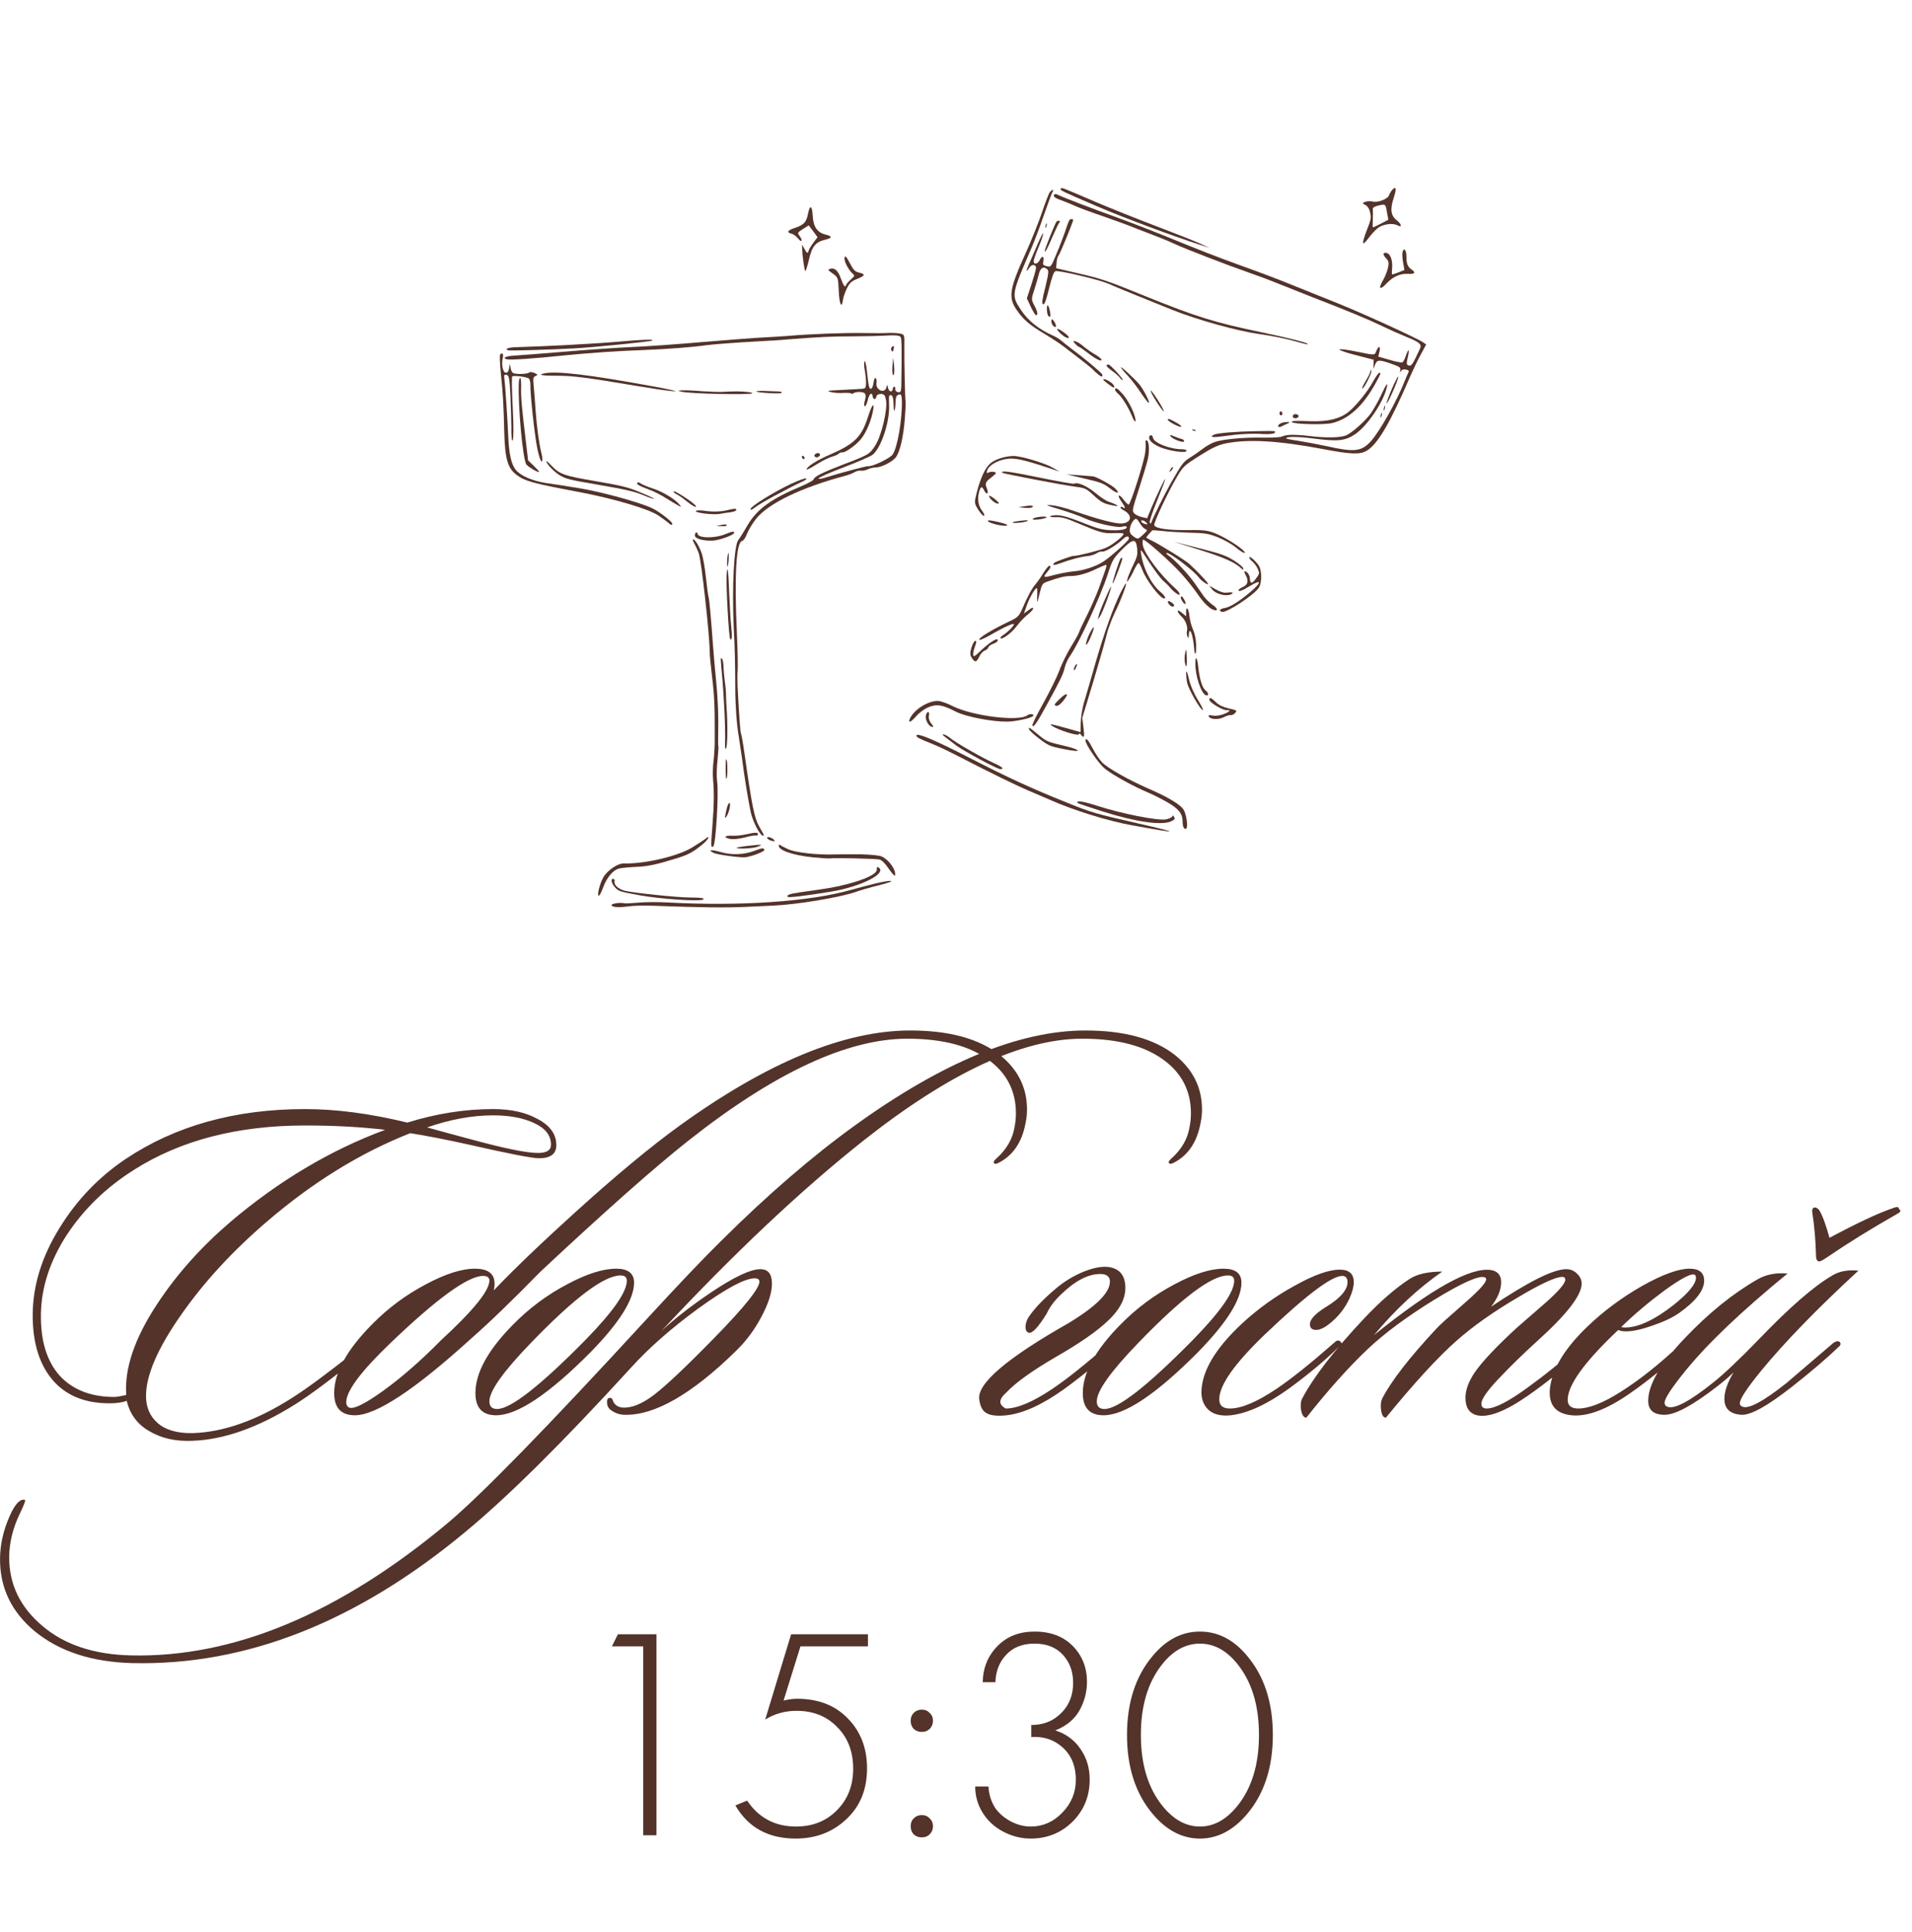 <?xml version="1.0" encoding="UTF-8"?> <svg xmlns="http://www.w3.org/2000/svg" width="194" height="196" viewBox="0 0 194 196" fill="none"><path d="M56.446 116.195C56.446 117.076 55.859 117.516 54.685 117.516C54 117.516 51.652 117.059 47.64 116.146C45.292 115.624 43.286 115.233 41.623 114.972C36.568 116.961 31.709 119.962 27.045 123.973C23.588 126.941 20.718 130.056 18.435 133.317C16.021 136.742 14.815 139.514 14.815 141.634C14.815 142.775 15.206 143.688 15.989 144.373C16.804 145.091 17.994 145.433 19.56 145.401C22.691 145.303 26.05 144.112 29.637 141.829C31.17 140.851 33.29 139.286 35.997 137.133C36.454 136.774 36.731 136.644 36.829 136.742C37.025 136.937 36.878 137.247 36.389 137.671C33.714 139.856 31.578 141.454 29.98 142.465C26.197 144.846 22.691 146.086 19.462 146.183C17.799 146.249 16.364 145.922 15.157 145.205C13.95 144.52 13.184 143.493 12.858 142.123C12.532 142.253 12.091 142.335 11.537 142.368C8.928 142.465 6.906 141.732 5.471 140.166C4.036 138.568 3.318 136.334 3.318 133.464C3.318 130.464 4.231 127.496 6.058 124.56C7.786 121.756 10.004 119.44 12.711 117.614C17.766 114.222 23.849 112.526 30.958 112.526C34.122 112.526 37.579 112.983 41.33 113.896C44.265 112.983 47.167 112.526 50.037 112.526C51.864 112.526 53.38 112.868 54.587 113.553C55.826 114.206 56.446 115.086 56.446 116.195ZM55.908 116.146C55.908 115.2 55.337 114.467 54.196 113.945C53.087 113.423 51.701 113.162 50.037 113.162C47.917 113.162 45.684 113.57 43.335 114.385C44.379 114.679 45.879 115.086 47.836 115.608C51.195 116.521 53.446 116.978 54.587 116.978C55.468 116.978 55.908 116.701 55.908 116.146ZM39.079 114.63C36.633 114.336 33.926 114.189 30.958 114.189C24.11 114.189 18.321 115.69 13.592 118.69C10.754 120.484 8.471 122.701 6.743 125.343C5.047 127.985 4.183 130.659 4.15 133.366C4.117 136.041 4.753 138.111 6.058 139.579C7.395 141.014 9.238 141.732 11.586 141.732C11.814 141.732 12.222 141.666 12.809 141.536C12.613 138.829 13.673 135.731 15.989 132.241C17.945 129.273 20.408 126.517 23.376 123.973C28.3 119.799 33.535 116.684 39.079 114.63ZM50.099 130.92C52.154 128.768 54.91 126.126 58.367 122.995C62.509 119.244 66.047 116.309 68.983 114.189C77.886 107.764 85.681 104.552 92.367 104.552C96.313 104.552 99.346 105.384 101.466 107.047C103.292 108.515 104.205 110.357 104.205 112.575C104.205 113.032 104.157 113.488 104.059 113.945C103.7 115.869 102.803 117.206 101.368 117.956C101.075 118.119 100.895 118.119 100.83 117.956C100.797 117.858 100.895 117.712 101.123 117.516C102.135 116.603 102.738 115.559 102.934 114.385C103.031 113.896 103.08 113.423 103.08 112.966C103.08 110.749 102.2 108.971 100.439 107.634C98.482 106.134 95.693 105.384 92.073 105.384C85.974 105.384 78.555 108.841 69.814 115.755C66.39 118.462 61.4 122.881 54.845 129.012C52.007 131.915 49.659 134.182 47.8 135.812C42.093 140.998 38.163 143.591 36.01 143.591C34.608 143.591 33.907 142.84 33.907 141.34C33.907 139.286 35.179 136.97 37.722 134.394C39.353 132.73 41.196 131.36 43.251 130.284C45.207 129.241 46.854 128.719 48.191 128.719C49.789 128.719 50.425 129.453 50.099 130.92ZM49.023 129.453C47.49 129.453 44.359 131.719 39.63 136.252C36.63 139.123 35.13 141.128 35.13 142.27C35.13 142.531 35.227 142.71 35.423 142.808C35.88 143.004 37.038 142.433 38.897 141.096C40.788 139.726 42.745 138.014 44.767 135.959C47.996 132.991 49.626 130.985 49.659 129.942C49.659 129.616 49.447 129.453 49.023 129.453ZM64.334 130.137C64.334 131.833 62.866 134.182 59.931 137.182C55.691 141.454 52.495 143.591 50.342 143.591C48.94 143.591 48.239 142.84 48.239 141.34C48.239 139.286 49.511 136.97 52.055 134.394C53.685 132.73 55.528 131.36 57.583 130.284C59.539 129.241 61.187 128.719 62.524 128.719C63.73 128.719 64.334 129.192 64.334 130.137ZM62.964 129.404C61.301 129.404 58.267 131.687 53.865 136.252C51.06 139.155 49.657 141.128 49.657 142.172C49.657 142.694 49.918 142.955 50.44 142.955C51.81 142.955 54.794 140.623 59.393 135.959C62.197 133.089 63.6 131.083 63.6 129.942C63.6 129.583 63.388 129.404 62.964 129.404ZM121.815 113.945C121.457 115.869 120.56 117.206 119.125 117.956C118.831 118.119 118.652 118.119 118.587 117.956C118.554 117.858 118.652 117.712 118.88 117.516C119.891 116.603 120.495 115.559 120.69 114.385C120.788 113.896 120.837 113.423 120.837 112.966C120.837 110.749 119.956 108.971 118.195 107.634C116.238 106.134 113.45 105.384 109.83 105.384C103.731 105.384 96.311 108.841 87.571 115.755C81.276 120.745 74.46 127.17 67.122 135.029C68.459 133.79 70.09 132.518 72.014 131.214C74.428 129.583 76.14 128.768 77.151 128.768C77.934 128.768 78.325 129.257 78.325 130.235C78.325 131.148 77.966 132.274 77.249 133.611C76.564 134.915 75.7 136.073 74.656 137.084C70.188 141.454 66.437 143.607 63.404 143.542C62.915 143.542 62.458 143.395 62.034 143.101C61.773 142.938 61.627 142.694 61.594 142.368C61.562 142.041 61.643 141.862 61.839 141.829C62.034 141.797 62.165 141.927 62.23 142.221C62.426 142.58 62.736 142.775 63.16 142.808C64.073 142.873 65.133 142.449 66.339 141.536C67.579 140.59 69.617 138.666 72.454 135.763C75.52 132.632 77.053 130.724 77.053 130.04C77.053 129.811 76.89 129.697 76.564 129.697C75.585 129.697 73.694 130.708 70.889 132.73C68.117 134.752 65.818 136.774 63.991 138.796C57.142 146.298 51.549 151.842 47.212 155.429C36.221 164.561 24.969 168.997 13.456 168.736C9.347 168.638 6.037 167.562 3.525 165.507C1.177 163.55 0.003 161.12 0.003 158.218C0.003 156.75 0.329 155.283 0.982 153.815C1.471 152.706 1.944 152.152 2.4 152.152C2.465 152.152 2.514 152.168 2.547 152.201C2.58 152.298 2.417 152.722 2.058 153.473C1.308 155.005 0.933 156.522 0.933 158.022C0.933 160.762 2.058 163.077 4.308 164.969C6.526 166.86 9.494 167.855 13.212 167.953C23.648 168.214 34.378 163.746 45.401 154.549C48.793 151.711 55.479 144.863 65.459 134.002C68.818 130.349 71.395 127.642 73.188 125.881C77.885 121.218 82.402 117.32 86.739 114.189C95.643 107.764 103.438 104.552 110.123 104.552C114.07 104.552 117.103 105.384 119.223 107.047C121.049 108.515 121.962 110.357 121.962 112.575C121.962 113.032 121.913 113.488 121.815 113.945ZM108.41 134.247C111.214 132.551 112.617 131.148 112.617 130.04C112.617 129.518 112.291 129.257 111.638 129.257C110.399 129.257 109.062 129.958 107.627 131.36C106.975 131.98 106.502 132.616 106.208 133.268C105.36 134.638 104.757 135.29 104.398 135.225C104.17 135.16 104.056 134.964 104.056 134.638C104.056 134.312 104.154 133.986 104.349 133.66C104.936 132.779 105.849 131.817 107.089 130.773C107.969 130.023 108.931 129.436 109.975 129.012C111.051 128.588 111.932 128.442 112.617 128.572C113.66 128.768 114.182 129.469 114.182 130.676C114.182 131.784 113.611 132.877 112.47 133.953C111.361 135.029 109.584 136.269 107.138 137.671C104.724 139.074 103.045 140.28 102.099 141.291C101.316 141.976 101.3 142.514 102.05 142.906C103.224 142.906 104.806 142.237 106.795 140.9C108.295 139.889 110.252 138.323 112.666 136.204C112.894 135.975 113.09 135.943 113.253 136.106C113.448 136.236 113.416 136.399 113.155 136.595C111.785 137.965 110.073 139.4 108.018 140.9C105.801 142.498 103.844 143.395 102.148 143.591C101.202 143.688 100.533 143.623 100.142 143.395C99.718 143.199 99.457 142.726 99.359 141.976C99.131 140.378 102.148 137.802 108.41 134.247ZM125.962 130.137C125.962 131.833 124.495 134.182 121.559 137.182C117.32 141.454 114.123 143.591 111.971 143.591C110.568 143.591 109.867 142.84 109.867 141.34C109.867 139.286 111.139 136.97 113.683 134.394C115.314 132.73 117.156 131.36 119.211 130.284C121.168 129.241 122.815 128.719 124.152 128.719C125.359 128.719 125.962 129.192 125.962 130.137ZM124.592 129.404C122.929 129.404 119.896 131.687 115.493 136.252C112.688 139.155 111.286 141.128 111.286 142.172C111.286 142.694 111.547 142.955 112.069 142.955C113.438 142.955 116.423 140.623 121.021 135.959C123.826 133.089 125.228 131.083 125.228 129.942C125.228 129.583 125.016 129.404 124.592 129.404ZM136.92 131.752C136.464 132.73 135.811 133.562 134.964 134.247C134.409 134.703 133.936 134.932 133.545 134.932C133.121 134.932 132.909 134.736 132.909 134.345C132.909 133.855 133.463 133.268 134.572 132.583C136.007 131.703 136.725 130.871 136.725 130.089C136.725 129.665 136.545 129.453 136.187 129.453C135.11 129.453 132.501 131.426 128.359 135.372C125.261 138.34 123.712 140.541 123.712 141.976C123.712 142.596 124.071 142.906 124.788 142.906C125.962 142.906 127.544 142.237 129.533 140.9C131.034 139.889 132.99 138.323 135.404 136.204C135.632 135.975 135.828 135.943 135.991 136.106C136.187 136.236 136.154 136.399 135.893 136.595C134.523 137.965 132.811 139.4 130.756 140.9C128.539 142.498 126.582 143.395 124.886 143.591C123.94 143.688 123.206 143.525 122.684 143.101C122.163 142.645 121.902 142.025 121.902 141.242C121.934 139.123 123.32 136.791 126.06 134.247C127.691 132.747 129.468 131.475 131.392 130.431C133.317 129.355 134.833 128.817 135.942 128.817C136.888 128.817 137.361 129.241 137.361 130.089C137.361 130.545 137.214 131.1 136.92 131.752ZM160.825 136.448C160.955 136.579 160.841 136.823 160.482 137.182C158.656 138.878 156.846 140.346 155.052 141.585C152.769 143.183 151.04 143.851 149.866 143.591C149.084 143.395 148.692 142.808 148.692 141.829C148.692 141.014 149.018 140.134 149.671 139.188C150.453 138.079 151.856 136.595 153.878 134.736C154.889 133.855 155.9 132.975 156.911 132.094C158.183 130.953 158.819 130.203 158.819 129.844C158.819 129.648 158.721 129.55 158.525 129.55C157.84 129.55 156.324 130.252 153.976 131.654C151.53 133.089 149.475 134.54 147.812 136.008C145.92 137.671 143.523 140.28 140.62 143.835C140.359 143.835 140.196 143.574 140.131 143.052C140.066 142.596 140.099 142.221 140.229 141.927C141.142 140.134 143.001 137.736 145.806 134.736C146.002 134.508 146.996 133.611 148.79 132.045C150.127 130.871 150.796 130.121 150.796 129.795C150.796 129.697 150.747 129.632 150.649 129.599C150.095 129.371 148.399 130.121 145.561 131.85C142.757 133.578 140.49 135.258 138.761 136.888C136.805 138.747 134.734 141.063 132.548 143.835C132.288 143.835 132.108 143.574 132.01 143.052C131.945 142.563 131.978 142.188 132.108 141.927C133.25 139.742 135.353 137.019 138.419 133.758C140.017 132.062 141.534 130.741 142.969 129.795C143.751 129.273 144.876 129.012 146.344 129.012C143.931 130.676 141.615 132.828 139.397 135.47C145.3 130.708 149.279 128.507 151.334 128.865C151.986 128.996 152.312 129.404 152.312 130.089C152.312 130.871 151.97 131.703 151.285 132.583C155.068 130.04 157.612 128.768 158.917 128.768C159.341 128.768 159.699 128.914 159.993 129.208C160.319 129.501 160.482 129.844 160.482 130.235C160.482 131.409 158.982 133.35 155.981 136.057C154.579 137.329 153.274 138.601 152.068 139.873C150.894 141.112 150.307 141.96 150.307 142.416C150.307 142.743 150.486 142.906 150.845 142.906C151.66 142.906 153.014 142.221 154.905 140.851C156.797 139.481 158.509 138.095 160.042 136.693C160.401 136.367 160.662 136.285 160.825 136.448ZM172.909 129.942C172.909 130.92 172.061 132.013 170.365 133.219C169.713 133.676 168.816 134.1 167.675 134.491C166.566 134.883 165.669 135.078 164.984 135.078C164.625 135.078 164.364 135.029 164.201 134.932C160.777 138.16 159.065 140.525 159.065 142.025C159.065 142.612 159.423 142.906 160.141 142.906C161.217 142.906 162.636 142.351 164.397 141.242C166.321 140.036 168.392 138.389 170.61 136.301C170.936 136.008 171.164 135.943 171.295 136.106C171.425 136.269 171.344 136.497 171.05 136.791C169.159 138.519 167.283 140.036 165.424 141.34C163.043 143.004 161.054 143.754 159.456 143.591C157.858 143.428 157.124 142.547 157.255 140.949C157.45 138.959 158.722 136.84 161.07 134.589C162.701 133.024 164.544 131.654 166.598 130.48C168.686 129.306 170.3 128.719 171.441 128.719C172.42 128.719 172.909 129.126 172.909 129.942ZM171.98 129.355C171.686 129.126 170.659 129.648 168.898 130.92C167.267 132.127 165.799 133.366 164.495 134.638C164.593 134.671 164.723 134.687 164.886 134.687C166.223 134.687 167.87 133.921 169.827 132.388C171.327 131.181 172.077 130.268 172.077 129.648C172.077 129.518 172.045 129.42 171.98 129.355ZM188.564 128.914C184.357 132.795 181.063 136.187 178.682 139.09C177.247 140.851 176.53 141.944 176.53 142.368C176.53 142.531 176.611 142.645 176.774 142.71C177.394 143.004 178.894 142.205 181.275 140.313C181.34 140.248 182.922 138.894 186.02 136.252C186.314 136.057 186.526 136.024 186.656 136.155C186.819 136.318 186.77 136.497 186.509 136.693C185.368 137.802 183.802 139.139 181.813 140.704C179.367 142.628 177.671 143.574 176.725 143.542C175.551 143.476 174.964 142.938 174.964 141.927C174.964 141.177 175.274 140.28 175.894 139.237C175.47 139.661 174.899 140.15 174.181 140.704C171.735 142.596 169.974 143.542 168.898 143.542C167.789 143.542 167.235 143.069 167.235 142.123C167.235 140.492 168.458 138.389 170.904 135.812C173.35 133.236 175.828 131.23 178.34 129.795C179.188 129.306 180.199 129.11 181.373 129.208C176.709 133.024 173.252 136.318 171.002 139.09C169.599 140.818 168.898 141.895 168.898 142.319C168.898 142.514 168.979 142.645 169.143 142.71C169.827 143.036 171.393 142.221 173.839 140.264C174.98 139.351 176.53 137.883 178.486 135.861C181.585 132.632 184.063 130.48 185.922 129.404C186.607 128.98 187.488 128.817 188.564 128.914ZM183.868 122.897C183.868 122.636 183.966 122.506 184.161 122.506C184.292 122.506 184.438 122.604 184.601 122.799C184.928 123.354 185.27 124.283 185.629 125.588C188.434 124.088 190.553 123.093 191.988 122.604C192.445 122.408 192.673 122.424 192.673 122.653C192.902 122.816 192.853 122.979 192.527 123.142C189.885 124.642 187.488 126.126 185.335 127.594C184.944 127.854 184.699 127.985 184.601 127.985C184.373 127.985 184.259 127.773 184.259 127.349C184.226 125.881 184.096 124.397 183.868 122.897Z" fill="#53332A"></path><path d="M65.264 186.203V167.035H62.085L62.696 165.813H66.609V186.203H65.264ZM88.065 165.813V167.035H81.218L79.505 172.538C79.995 172.416 80.453 172.355 80.881 172.355C83.021 172.355 84.733 173.017 86.017 174.342C87.321 175.666 87.974 177.358 87.974 179.416C87.974 181.556 87.27 183.279 85.864 184.583C84.478 185.887 82.766 186.539 80.728 186.539C77.957 186.539 75.919 185.418 74.614 183.177L75.806 182.688C76.989 184.44 78.639 185.317 80.759 185.317C82.451 185.317 83.836 184.766 84.916 183.666C86.017 182.565 86.567 181.159 86.567 179.447C86.567 177.715 86.027 176.308 84.947 175.228C83.887 174.128 82.512 173.577 80.82 173.577C79.658 173.577 78.599 173.873 77.641 174.464L80.27 165.813H88.065ZM92.707 175.412C92.504 175.188 92.402 174.912 92.402 174.586C92.402 174.26 92.504 173.995 92.707 173.791C92.932 173.567 93.207 173.455 93.533 173.455C93.859 173.455 94.124 173.567 94.328 173.791C94.552 173.995 94.664 174.26 94.664 174.586C94.664 174.912 94.552 175.188 94.328 175.412C94.124 175.616 93.859 175.717 93.533 175.717C93.207 175.717 92.932 175.616 92.707 175.412ZM92.707 186.111C92.504 185.887 92.402 185.612 92.402 185.286C92.402 184.96 92.504 184.695 92.707 184.491C92.932 184.267 93.207 184.155 93.533 184.155C93.859 184.155 94.124 184.267 94.328 184.491C94.552 184.695 94.664 184.96 94.664 185.286C94.664 185.612 94.552 185.887 94.328 186.111C94.124 186.315 93.859 186.417 93.533 186.417C93.207 186.417 92.932 186.315 92.707 186.111ZM98.948 181.251H100.294C100.334 182.046 100.558 182.769 100.966 183.421C101.353 183.971 101.883 184.43 102.556 184.797C103.228 185.143 103.901 185.317 104.573 185.317C105.817 185.317 106.887 184.848 107.783 183.91C108.7 182.973 109.159 181.862 109.159 180.578C109.159 178.907 108.517 177.664 107.233 176.849C106.499 176.38 105.633 176.176 104.635 176.237V175.014C105.735 175.014 106.652 174.698 107.386 174.067C108.385 173.231 108.884 172.12 108.884 170.734C108.884 169.593 108.537 168.645 107.844 167.891C107.152 167.137 106.194 166.76 104.971 166.76C103.707 166.76 102.729 167.158 102.036 167.953C101.384 168.666 101.037 169.573 100.997 170.673H99.713C99.733 169.226 100.232 168.003 101.211 167.005C102.169 166.027 103.422 165.537 104.971 165.537C106.601 165.537 107.895 166.027 108.853 167.005C109.811 167.983 110.29 169.196 110.29 170.643C110.29 171.662 110.035 172.63 109.526 173.547C109.016 174.444 108.201 175.116 107.08 175.565C108.16 175.911 109.006 176.533 109.618 177.429C110.249 178.326 110.565 179.366 110.565 180.548C110.565 182.239 109.984 183.666 108.823 184.827C107.661 185.969 106.245 186.539 104.573 186.539C103.616 186.539 102.688 186.305 101.791 185.836C100.895 185.368 100.192 184.715 99.682 183.88C99.193 183.085 98.948 182.209 98.948 181.251ZM116.95 168.014C118.315 166.363 119.915 165.537 121.75 165.537C123.584 165.537 125.184 166.363 126.549 168.014C128.281 170.072 129.148 172.742 129.148 176.023C129.148 179.304 128.281 181.974 126.549 184.033C125.143 185.704 123.543 186.539 121.75 186.539C119.956 186.539 118.356 185.704 116.95 184.033C115.218 181.974 114.351 179.304 114.351 176.023C114.351 172.742 115.218 170.072 116.95 168.014ZM117.959 183.238C119.08 184.624 120.343 185.317 121.75 185.317C123.156 185.317 124.419 184.624 125.54 183.238C127.008 181.424 127.741 179.019 127.741 176.023C127.741 173.027 127.008 170.622 125.54 168.808C124.44 167.443 123.176 166.76 121.75 166.76C120.323 166.76 119.059 167.443 117.959 168.808C116.491 170.622 115.758 173.027 115.758 176.023C115.758 179.019 116.491 181.424 117.959 183.238Z" fill="#53332A"></path><path d="M141.226 19.301C141.112 19.449 140.985 19.656 140.958 19.776C140.867 20.166 139.839 20.576 139.314 20.454C139.043 20.392 138.692 20.405 138.499 20.487C138.202 20.608 138.199 20.623 138.538 20.796C138.765 20.912 138.95 21.207 139.024 21.572C139.141 22.088 139.108 22.302 138.704 23.298C138.143 24.763 138.171 25.054 138.806 24.222C139.084 23.844 139.509 23.374 139.763 23.164C140.271 22.744 141.27 22.596 141.795 22.86C142.286 23.131 142.23 22.755 141.722 22.354C141.108 21.864 141.029 21.246 141.412 20.071C141.727 19.117 141.654 18.816 141.226 19.301ZM140.728 21.523L140.865 22.297L140.091 22.703C139.661 22.919 139.305 23.09 139.294 23.071C139.271 23.034 139.275 22.672 139.294 22.25C139.312 21.828 139.308 21.369 139.29 21.238C139.265 21.075 139.435 20.956 139.803 20.867C140.574 20.682 140.577 20.667 140.728 21.523Z" fill="#53332A"></path><path d="M142.303 25.596C142.261 25.776 142.289 26.272 142.371 26.67C142.453 27.068 142.504 27.395 142.485 27.407C142.452 27.415 142.192 27.513 141.876 27.645C141.565 27.762 141.29 27.857 141.26 27.85C141.215 27.84 141.217 27.556 141.248 27.215C141.32 26.427 141.079 25.755 140.704 25.668C140.299 25.575 140.273 25.821 140.654 26.225C140.91 26.49 140.943 26.687 140.825 27.197C140.746 27.541 140.517 28.12 140.31 28.467C139.81 29.331 140.014 29.473 140.685 28.759C141.335 28.073 142.076 27.739 142.825 27.785C143.51 27.833 143.69 27.67 143.281 27.386C142.827 27.091 142.698 26.761 142.704 26.052C142.718 25.376 142.431 25.041 142.303 25.596Z" fill="#53332A"></path><path d="M107.641 19.144C107.498 19.285 107.683 19.375 111.266 20.914C114.088 22.12 119.098 23.989 121.825 24.856L122.708 25.14L121.634 24.654C121.046 24.392 119.088 23.623 117.285 22.938C115.481 22.252 112.743 21.161 111.202 20.505C107.589 18.959 107.751 19.012 107.641 19.144Z" fill="#53332A"></path><path d="M106.527 19.488C106.414 19.635 106.067 20.518 105.752 21.472C105.436 22.425 104.679 24.335 104.064 25.693C102.421 29.309 102.287 30.162 103.136 31.417C103.823 32.413 104.427 32.947 105.901 33.825C106.707 34.311 107.668 34.944 108.028 35.233C108.404 35.525 109.128 36.087 109.64 36.474C110.163 36.879 110.671 37.281 110.774 37.384C111.338 37.956 111.728 38.252 111.821 38.194C111.879 38.145 111.87 38.048 111.812 37.956C111.659 37.73 110.03 36.359 108.908 35.531C108.397 35.144 107.82 34.695 107.638 34.526C107.452 34.373 107.077 34.144 106.802 34.033C105.397 33.408 104.304 32.524 103.612 31.479C102.59 29.948 102.597 29.918 104.663 25.153C104.936 24.521 105.497 23.055 105.894 21.884C106.306 20.716 106.695 19.653 106.774 19.513C106.959 19.193 106.806 19.173 106.527 19.488Z" fill="#53332A"></path><path d="M106.928 19.82C106.893 19.969 107.124 20.133 107.726 20.336C108.178 20.503 108.814 20.761 109.127 20.913C109.44 21.064 110.694 21.527 111.897 21.932C113.113 22.355 114.645 22.915 115.323 23.198C116.004 23.466 116.919 23.82 117.356 23.984C117.792 24.148 118.602 24.477 119.13 24.726C120.359 25.294 124.602 26.923 126.638 27.631C127.488 27.922 128.96 28.468 129.913 28.862C130.869 29.241 132.376 29.842 133.246 30.185C136.804 31.561 138.68 32.342 140.177 33.051C141.044 33.473 142.194 33.976 142.744 34.197C144.002 34.709 144.282 34.932 144.092 35.346C143.336 36.972 143.231 37.153 142.946 37.087C142.705 37.031 142.688 36.901 142.841 36.241C143.042 35.372 142.913 35.311 142.626 36.144C142.523 36.452 142.382 36.72 142.293 36.762C142.219 36.808 141.626 36.703 141.006 36.512L139.849 36.181L139.973 35.642C140.112 35.042 139.851 35.076 139.615 35.685C139.483 36.049 139.468 36.046 137.716 35.688C136.736 35.477 135.92 35.383 135.902 35.458C135.885 35.533 136.66 35.807 137.618 36.044L139.379 36.499L139.366 36.97L139.352 37.44L139.516 37.005C139.716 36.482 139.925 36.467 141.197 36.919C142.017 37.204 142.127 37.276 142.076 37.565C142.032 37.823 142.043 37.842 142.152 37.646C142.232 37.506 142.421 37.439 142.646 37.492C142.932 37.557 142.993 37.635 142.888 37.816C142.823 37.959 142.636 38.358 142.504 38.722C141.682 40.774 139.965 43.82 139.078 44.784C138.143 45.815 137.397 45.895 134.66 45.278C133.665 45.064 132.315 44.815 131.674 44.714C131.014 44.625 130.485 44.518 130.499 44.458C130.54 44.278 131.786 44.298 133.214 44.486C135.796 44.815 136.508 44.742 137.564 44.007C138.775 43.15 140.34 40.828 140.699 39.347C140.858 38.657 140.669 38.929 140.1 40.156C139.816 40.769 139.341 41.591 139.06 41.984C138.443 42.805 137.074 44.005 136.524 44.193C135.919 44.417 134.506 44.437 132.921 44.245C131.366 44.059 130.492 44.078 130.062 44.294C129.918 44.371 129.051 44.424 128.139 44.402C126.25 44.36 124.164 44.557 123.294 44.83C122.967 44.943 122.389 45.252 122.021 45.546C121.655 45.825 121.072 46.227 120.739 46.434C120.055 46.86 119.935 47.038 118.826 48.961C118.131 50.19 116.905 52.686 116.803 53.057C116.782 53.147 116.737 53.137 116.668 53.026C116.595 52.93 116.89 52.066 117.412 50.766C117.881 49.627 118.249 48.653 118.225 48.617C118.179 48.543 117.438 50.108 116.824 51.53L116.391 52.583L115.835 52.454C115.535 52.385 115.195 52.211 115.069 52.072C114.855 51.833 114.89 51.683 115.559 49.611C115.949 48.406 116.361 47.032 116.468 46.568C116.658 45.68 116.592 44.733 116.337 44.674C116.247 44.653 116.204 44.769 116.233 44.918C116.258 45.082 116.255 45.508 116.202 45.874C116.121 46.772 114.691 51.242 114.511 51.2C114.421 51.18 114.189 50.952 113.997 50.687C113.488 50.016 113.301 50.21 113.792 50.892C114.195 51.475 114.251 51.709 113.926 51.476C113.816 51.403 113.707 51.394 113.69 51.468C113.673 51.544 113.802 51.668 113.987 51.758C114.931 52.261 114.851 53.016 113.832 53.112C113.22 53.16 111.353 52.681 108.866 51.806C108.09 51.532 107.133 51.295 106.698 51.257C105.983 51.203 106.067 51.254 107.593 51.701C108.51 51.976 109.59 52.368 110.005 52.559C111.045 53.052 113.343 53.584 113.834 53.444C114.057 53.37 114.278 53.373 114.309 53.444C114.459 53.684 113.726 53.846 112.678 53.793C111.772 53.741 111.355 53.629 110.037 53.103C108.226 52.384 107.538 52.21 106.919 52.288C106.266 52.374 106.474 52.501 107.24 52.472C107.764 52.467 108.196 52.583 109.39 53.096C111.639 54.042 112.011 54.144 113.005 54.09C113.516 54.066 113.954 54.088 113.989 54.144C114.104 54.328 112.866 55.305 112.165 55.601C111.519 55.862 109.185 56.444 108.975 56.395C108.825 56.361 107.135 56.965 106.977 57.102C106.693 57.368 106.959 57.382 107.583 57.147C108.537 56.784 109.75 56.464 110.378 56.42C110.687 56.381 111.096 56.254 111.266 56.136C111.454 56.005 111.726 55.926 111.861 55.957C112.131 56.02 113.329 55.286 113.98 54.663C114.307 54.343 114.602 54.364 114.53 54.679C114.478 54.904 112.686 56.495 111.958 56.975C111.212 57.465 109.926 57.894 108.944 57.967C108.313 58.027 107.467 58.195 106.489 58.458C105.882 58.618 105.84 58.529 106.231 58.067C106.601 57.631 106.676 57.443 106.481 57.398C106.406 57.381 106.142 57.699 105.895 58.084C105.66 58.487 105.281 59.031 105.065 59.281C104.669 59.759 104.311 60.418 103.705 61.81C103.381 62.525 103.275 62.642 102.352 63.076C100.699 63.862 99.412 64.639 99.356 64.879C99.329 64.999 99.763 64.831 100.362 64.496C101.861 63.626 102.921 63.145 102.873 63.355C102.824 63.564 102.229 64.153 101.786 64.43C101.601 64.545 101.473 64.689 101.507 64.744C101.649 64.951 102.66 64.206 103.167 63.517C103.445 63.139 103.925 62.635 104.216 62.402C104.523 62.172 104.794 61.888 104.825 61.753C104.845 61.6 104.692 61.643 104.383 61.888L103.888 62.247L104.201 61.372C104.518 60.482 105.194 59.406 105.23 59.73C105.257 59.816 105.246 60.208 105.234 60.6C105.22 61.276 105.224 61.261 105.475 60.245C105.722 59.244 105.751 59.187 106.301 58.999C107.389 58.603 108.092 58.434 108.612 58.444C109.338 58.453 110.335 58.178 111.32 57.68C111.78 57.47 112.184 57.295 112.244 57.309C112.304 57.323 112.239 57.608 112.114 57.942C111.986 58.292 111.705 59.096 111.477 59.738C111.235 60.377 110.722 61.569 110.31 62.389C109.899 63.21 109.532 63.978 109.5 64.113C109.469 64.248 109.111 64.908 108.686 65.583C108.276 66.262 107.72 67.365 107.485 68.038C107.236 68.707 106.493 70.209 105.845 71.37C105.197 72.531 104.695 73.536 104.753 73.628C104.88 73.831 105.215 73.34 106.232 71.475C107.6 68.98 107.874 68.412 108.03 67.737C108.109 67.392 108.339 66.877 108.525 66.62C109.433 65.361 111.649 60.567 112.418 58.202C112.864 56.821 112.947 56.666 113.835 55.766C114.951 54.635 115.276 54.599 115.381 55.65C115.441 56.28 115.396 56.474 114.942 57.412C114.668 57.98 114.41 58.616 114.384 58.799C114.311 59.114 114.326 59.117 114.544 58.789C114.683 58.6 114.929 58.151 115.098 57.764C115.278 57.395 115.471 57.108 115.531 57.122C115.606 57.139 115.769 57.461 115.918 57.843C116.279 58.811 117.621 60.605 118.071 60.71C118.371 60.779 118.209 60.457 117.76 60.069C116.804 59.28 115.958 57.6 115.767 56.102C115.718 55.696 115.756 55.737 116.21 56.442C117.168 57.911 117.758 58.711 118.104 58.996C118.29 59.149 118.56 59.417 118.694 59.59C118.828 59.763 119.113 60.035 119.318 60.177C119.844 60.567 119.816 60.213 119.28 59.726C117.706 58.32 116.112 56.182 115.962 55.326C115.916 55.047 115.926 54.797 115.982 54.762C116.148 54.659 118.812 57.028 119.88 58.222C120.396 58.799 121.122 59.694 121.476 60.218C122.125 61.173 122.757 61.793 123.207 61.897C123.643 61.998 123.525 61.687 122.976 61.323C122.692 61.115 122.292 60.722 122.116 60.461C121.924 60.195 121.532 59.631 121.237 59.199C120.645 58.336 119.212 56.804 118.636 56.418C118.432 56.276 118.291 56.133 118.343 56.114C118.583 55.964 121.104 57.858 121.682 58.639C121.924 58.963 122.651 59.447 122.575 59.224C122.52 59.054 121.502 57.981 120.708 57.245C120.236 56.82 117.661 55.23 116.764 54.801C116.507 54.678 116.299 54.551 116.306 54.521C116.32 54.462 116.727 54.003 116.914 53.809C116.951 53.786 117.404 53.812 117.928 53.87C118.449 53.943 119.684 54.008 120.657 54.043C122.262 54.082 122.569 54.122 123.57 54.511C124.192 54.766 124.992 55.203 125.376 55.529C125.759 55.855 126.16 56.105 126.257 56.096C126.567 56.057 125.282 55.112 124.169 54.523C122.84 53.837 122.465 53.75 120.622 53.782C118.574 53.814 117.165 53.614 117.117 53.272C117.071 52.993 118.446 50.057 119.392 48.428C120.023 47.342 120.126 47.24 121.719 46.234C122.998 45.424 123.636 45.13 124.414 44.978C126.717 44.531 129.774 44.717 134.276 45.569C137.019 46.092 137.958 46.136 138.65 45.743C139.779 45.104 141.062 42.905 143.121 38.107C143.416 37.448 143.88 36.466 144.177 35.934L144.705 34.951L144.406 34.74C143.849 34.343 138.126 31.724 135.648 30.741C134.304 30.193 132.217 29.363 131.016 28.88C129.833 28.385 127.401 27.475 125.633 26.845C123.864 26.215 121.093 25.132 119.462 24.455C117.831 23.778 115.161 22.734 113.512 22.132C110.637 21.088 107.976 20.078 107.308 19.75C107.078 19.649 106.962 19.67 106.928 19.82ZM115.668 53.11C115.814 53.365 116.058 53.611 116.201 53.676C116.461 53.783 116.454 53.813 115.972 54.255C115.469 54.723 115.45 54.734 115.015 54.428C114.677 54.176 114.588 54.014 114.645 53.632C114.708 53.157 115.075 52.594 115.3 52.646C115.36 52.66 115.532 52.874 115.668 53.11ZM116.332 53.043C116.484 53.204 116.462 53.231 116.192 53.168C116.012 53.127 115.834 53.007 115.806 52.921C115.731 52.699 116.076 52.779 116.332 53.043Z" fill="#53332A"></path><path d="M108.533 22.289C108.47 22.354 108.277 22.846 108.097 23.421C107.905 23.976 107.499 25.051 107.19 25.769C106.646 27.096 106.627 27.108 106.207 27.011C105.847 26.927 105.785 26.85 105.855 26.55C105.983 25.995 105.741 25.876 105.5 26.373C105.291 26.799 104.907 26.884 104.882 26.515C104.861 26.399 105.078 25.802 105.333 25.182C105.605 24.55 105.836 23.893 105.848 23.706C105.856 23.534 105.599 24.027 105.259 24.817C104.918 25.607 104.531 26.528 104.376 26.856C104.074 27.544 104.107 27.678 104.452 27.142C104.613 26.926 104.776 26.837 104.949 26.909C105.22 27.035 105.196 27.14 104.606 29.009L104.187 30.271L104.58 31.104C104.79 31.563 105.033 31.951 105.093 31.965C105.348 32.024 105.293 31.648 104.964 31.019C104.631 30.405 104.63 30.341 104.938 29.418C105.108 28.889 105.323 28.164 105.399 27.835C105.552 27.175 105.885 26.968 106.261 27.323C106.432 27.473 106.389 27.795 106.056 29.171C105.731 30.438 105.686 30.838 105.836 30.873C105.986 30.908 106.143 30.502 106.449 29.246C106.735 28.08 106.935 27.558 107.087 27.514C107.399 27.397 111.477 28.371 112.385 28.755C113.116 29.082 116.499 30.464 118.962 31.444C121.451 32.447 125.554 33.585 127.792 33.897C128.898 34.042 130.545 34.376 131.436 34.629C132.608 34.963 132.927 35.021 132.576 34.829C132.278 34.681 130.483 34.235 128.159 33.745C123.281 32.743 121.363 32.142 116.128 30.015C112.456 28.519 111.752 28.277 109.589 27.777L107.157 27.214L107.206 26.657C107.216 26.344 107.325 26.006 107.435 25.873C107.567 25.714 108.788 22.759 108.885 22.339C108.913 22.219 108.636 22.187 108.533 22.289Z" fill="#53332A"></path><path d="M107.209 22.471C107.062 22.627 105.946 25.401 106.003 25.493C106.073 25.604 106.265 25.254 106.853 23.873C107.147 23.215 107.428 22.617 107.505 22.556C107.568 22.491 107.552 22.424 107.462 22.403C107.386 22.386 107.267 22.422 107.209 22.471Z" fill="#53332A"></path><path d="M106.092 22.882C106.043 23.092 106.056 23.174 106.125 23.08C106.176 22.997 106.217 22.817 106.212 22.705C106.187 22.605 106.14 22.672 106.092 22.882Z" fill="#53332A"></path><path d="M81.975 21.725C81.814 22.557 81.561 22.83 80.569 23.153C79.9 23.377 79.803 23.592 80.299 23.706C80.494 23.752 80.793 23.963 80.977 24.195C81.344 24.659 81.493 24.425 81.129 23.946C80.888 23.622 80.906 23.61 81.468 23.235L82.059 22.866L82.507 23.459L82.952 24.067L82.543 24.605C82.313 24.915 82.088 25.273 82.057 25.408C81.974 25.768 81.857 25.725 81.609 25.225L81.385 24.826L81.388 25.222C81.413 26.002 81.624 27.487 81.714 27.508C81.759 27.518 81.928 26.989 82.078 26.345C82.389 24.995 82.744 24.556 83.716 24.323C84.471 24.134 84.476 23.977 83.743 23.792C82.906 23.583 82.521 22.989 82.46 21.885C82.407 20.814 82.17 20.744 81.975 21.725Z" fill="#53332A"></path><path d="M139.039 37.714C138.998 37.894 138.77 38.331 138.545 38.689C138.338 39.036 138.183 39.364 138.218 39.419C138.31 39.567 139.152 37.977 139.147 37.66C139.132 37.451 139.113 37.462 139.039 37.714Z" fill="#53332A"></path><path d="M141.239 39.421C140.902 40.196 140.667 40.868 140.687 40.92C140.783 41.053 141.899 38.484 141.879 38.227C141.858 38.112 141.577 38.647 141.239 39.421Z" fill="#53332A"></path><path d="M139.349 38.655C138.814 39.669 137.596 41.172 136.837 41.786C135.964 42.484 134.773 42.777 133.105 42.739C131.346 42.68 131.01 42.697 131.076 42.822C131.215 43.044 134.375 43.127 135.183 42.919C136.843 42.514 138.307 41.178 139.534 38.951C140.134 37.858 140.134 37.858 139.954 37.816C139.894 37.802 139.617 38.18 139.349 38.655Z" fill="#53332A"></path><path d="M85.695 26.151C85.619 26.481 86.053 27.34 86.51 27.761C86.745 27.973 86.742 27.988 86.322 28.365C86.083 28.578 85.867 28.828 85.846 28.918C85.77 29.248 85.59 29.001 85.318 28.259C85.031 27.451 84.692 27.135 84.216 27.278C83.963 27.346 84.01 27.42 84.487 27.751C85.032 28.13 85.04 28.163 85.106 29.521C85.16 30.86 85.401 31.39 85.53 30.424C85.559 30.163 85.74 29.652 85.924 29.268C86.194 28.714 86.396 28.524 86.953 28.306C87.788 27.978 87.841 27.816 87.181 27.663C86.745 27.563 86.593 27.401 86.221 26.683C85.845 25.981 85.754 25.896 85.695 26.151Z" fill="#53332A"></path><path d="M106.227 31.391C106.224 31.881 106.384 32.217 106.55 32.114C106.664 32.03 106.44 31.014 106.305 30.983C106.245 30.969 106.219 31.153 106.227 31.391Z" fill="#53332A"></path><path d="M106.68 32.52C106.618 32.789 106.933 33.273 107.118 33.158C107.192 33.112 107.128 32.907 106.993 32.671C106.782 32.353 106.725 32.325 106.68 32.52Z" fill="#53332A"></path><path d="M107.271 33.382C107.232 33.547 107.951 34.203 108.266 34.276C108.432 34.314 108.487 34.279 108.433 34.172C108.259 33.895 107.302 33.247 107.271 33.382Z" fill="#53332A"></path><path d="M140.42 41.398C140.371 41.608 140.384 41.69 140.453 41.595C140.504 41.512 140.546 41.332 140.54 41.221C140.516 41.12 140.468 41.188 140.42 41.398Z" fill="#53332A"></path><path d="M109.081 34.859C109.203 35.014 109.389 35.168 109.464 35.185C109.554 35.206 109.922 35.465 110.285 35.738C111.128 36.407 111.724 36.703 111.765 36.523C111.786 36.433 111.509 36.195 111.146 35.985C110.768 35.771 110.238 35.396 109.946 35.154C109.672 34.902 109.298 34.673 109.133 34.635C108.832 34.565 108.832 34.565 109.081 34.859Z" fill="#53332A"></path><path d="M140.099 42.109C140.051 42.319 140.064 42.401 140.133 42.306C140.184 42.223 140.225 42.043 140.22 41.931C140.195 41.831 140.148 41.899 140.099 42.109Z" fill="#53332A"></path><path d="M113.728 37.279C113.756 37.364 114.077 37.755 114.447 38.14C114.813 38.541 115.41 39.31 115.783 39.886C116.172 40.466 116.512 40.908 116.568 40.873C116.694 40.807 116.027 39.516 115.607 39.008C115.163 38.464 113.665 37.075 113.728 37.279Z" fill="#53332A"></path><path d="M112.273 37.085C112.256 37.16 112.503 37.391 112.829 37.624C113.143 37.839 113.497 38.158 113.619 38.312C113.723 38.479 113.856 38.588 113.911 38.554C114.022 38.485 112.71 37.044 112.485 36.992C112.38 36.968 112.291 37.01 112.273 37.085Z" fill="#53332A"></path><path d="M129.837 41.858C129.806 41.993 129.856 42.115 129.931 42.132C130.022 42.153 130.095 42.107 130.113 42.032C130.134 41.942 130.098 41.823 130.018 41.758C129.953 41.695 129.864 41.738 129.837 41.858Z" fill="#53332A"></path><path d="M131.176 42.196C131.145 42.331 131.233 42.431 131.39 42.435C131.782 42.447 131.907 42.113 131.547 42.029C131.367 41.988 131.211 42.046 131.176 42.196Z" fill="#53332A"></path><path d="M111.942 38.522C111.928 38.582 112.827 39.279 112.962 39.311C113.172 39.359 113.028 39.026 112.743 38.818C112.379 38.544 111.973 38.387 111.942 38.522Z" fill="#53332A"></path><path d="M116.752 39.634C116.707 39.829 117.976 41.797 118.087 41.728C118.124 41.705 117.864 41.187 117.48 40.592C117.098 39.983 116.769 39.559 116.752 39.634Z" fill="#53332A"></path><path d="M130.302 42.847C129.911 42.899 129.62 43.132 129.709 43.295C129.743 43.35 129.889 43.336 130.015 43.271C130.144 43.19 130.407 43.077 130.6 42.995C130.986 42.832 130.843 42.767 130.302 42.847Z" fill="#53332A"></path><path d="M90.018 33.784C89.585 33.81 88.541 33.806 87.722 33.791C85.707 33.751 82.18 33.883 79.903 34.083C79.499 34.116 78.487 34.182 77.654 34.226C76.825 34.255 74.036 34.479 71.457 34.688C68.889 34.916 65.592 35.148 64.138 35.207C62.685 35.266 59.612 35.487 57.305 35.68C54.998 35.873 52.695 36.051 52.198 36.078C51.335 36.116 50.905 36.332 51.446 36.457C51.791 36.537 54.039 36.394 57.297 36.057C60.018 35.786 62.572 35.618 65.493 35.505C67.504 35.432 70.192 35.233 71.68 35.024C72.511 34.916 74.796 34.75 77.008 34.629C77.983 34.586 79.316 34.5 79.98 34.432C83.153 34.187 84.401 34.128 86.379 34.127C87.552 34.114 88.917 34.098 89.399 34.068C90.952 33.985 91.293 34.016 91.402 34.231C91.456 34.338 91.486 34.961 91.479 35.607C91.487 36.256 91.478 37.391 91.465 38.13C91.454 39.818 91.444 39.863 91.084 39.779C90.918 39.741 90.808 39.605 90.835 39.485C90.863 39.365 90.827 39.246 90.752 39.229C90.677 39.212 90.608 39.306 90.592 39.444C90.531 39.841 90.213 39.783 90.104 39.363C90.034 38.984 90.019 38.98 89.946 39.295C89.746 40.023 88.769 39.528 88.939 38.794C88.973 38.644 88.936 38.462 88.86 38.381C88.769 38.297 88.689 38.436 88.639 38.788C88.561 39.401 88.33 39.648 88.196 39.27C88.133 39.129 88.042 38.429 87.969 37.717C87.897 37.005 87.783 36.537 87.722 36.665C87.661 36.793 87.669 37.237 87.754 37.62C87.822 38.014 87.88 38.581 87.871 38.894C87.84 39.44 87.84 39.44 87.089 39.472C86.656 39.498 85.744 39.54 85.038 39.582C83.985 39.622 83.847 39.67 84.298 39.774C84.595 39.858 85.171 39.897 85.574 39.864C85.974 39.846 86.348 39.869 86.383 39.924C86.414 39.995 86.515 39.971 86.596 39.895C86.677 39.818 86.96 39.758 87.24 39.775C87.824 39.784 87.936 39.983 87.739 40.696C87.662 40.962 87.67 41.201 87.745 41.218C87.835 41.239 87.965 40.953 88.051 40.578C88.204 39.919 88.484 39.731 88.546 40.219C88.608 40.565 88.84 40.587 88.92 40.242C88.962 40.062 89.124 39.974 89.379 39.969C89.723 39.986 89.796 40.082 89.898 40.595C90.087 41.491 89.434 44.246 88.797 45.22C88.233 46.085 88.123 46.154 85.59 47.116C83.437 47.945 82.614 48.355 82.548 48.64C82.524 48.745 82.017 49.022 81.42 49.279C78.251 50.599 76.826 51.628 75.836 53.31C75.463 53.966 75.041 54.627 74.91 54.785C74.479 55.349 74.256 59.53 74.445 63.569C74.565 65.856 74.591 67.109 74.602 69.733C74.603 71.439 74.737 73.46 74.962 74.744C75.06 75.414 75.209 76.412 75.29 76.952C75.487 78.561 75.93 81.301 76.17 82.383C76.366 83.312 77.072 84.707 77.387 84.781C77.582 84.826 77.551 84.755 77.042 83.879C76.544 83.022 76.301 81.813 75.543 76.473C75.401 75.445 75.234 74.523 75.18 74.415C75.11 74.241 74.981 72.537 74.84 69.662C74.814 69.088 74.815 68.33 74.85 67.975C74.873 67.601 74.848 66 74.774 64.404C74.493 58.369 74.696 54.957 75.315 54.879C75.431 54.859 75.664 54.534 75.803 54.139C75.953 53.763 76.367 53.069 76.721 52.63C77.986 51.059 81.333 49.448 85.783 48.266C86.137 48.174 86.571 48.006 86.741 47.888C86.922 47.787 87.19 47.723 87.325 47.754C87.475 47.789 87.789 47.735 88.019 47.63C88.252 47.511 88.635 47.425 88.856 47.429C89.476 47.415 90.628 46.812 90.945 46.333C91.341 45.714 91.67 44.29 91.809 42.458C91.868 41.587 91.918 40.825 91.887 40.755C91.828 40.599 91.745 36.647 91.759 35.15C91.785 33.94 91.77 33.937 91.301 33.844C91.031 33.782 90.466 33.762 90.018 33.784ZM91.507 40.619C91.559 42.511 91.056 45.443 90.567 46.119C90.286 46.512 88.455 47.384 88.08 47.297C87.945 47.266 85.247 47.984 83.712 48.466C83.284 48.605 83.012 48.62 83.066 48.522C83.139 48.413 84.3 47.907 85.67 47.387C87.04 46.867 88.342 46.3 88.556 46.128C89.424 45.381 90.264 42.843 90.212 41.157C90.177 40.075 90.184 40.045 90.439 40.104C90.574 40.135 90.655 40.47 90.664 40.977C90.669 41.437 90.708 41.746 90.759 41.663C90.81 41.58 90.859 41.228 90.864 40.866C90.853 40.437 90.927 40.185 91.056 40.105C91.389 39.897 91.492 40 91.507 40.619Z" fill="#53332A"></path><path d="M113.133 39.51C113.115 39.585 113.257 39.791 113.47 39.967C113.865 40.311 114.52 41.378 114.872 42.249C115.119 42.891 115.33 42.94 115.158 42.315C114.976 41.594 114.423 40.566 113.923 39.993C113.396 39.397 113.188 39.27 113.133 39.51Z" fill="#53332A"></path><path d="M127.424 43.747C125.455 43.781 123.521 43.934 123.198 44.096C122.65 44.348 123.014 44.416 124.11 44.259C125.665 44.035 126.979 43.96 128.211 44.039C128.772 44.074 129.261 44.013 129.33 43.919C129.457 43.711 129.536 43.714 127.424 43.747Z" fill="#53332A"></path><path d="M90.463 35.232C90.397 35.312 90.393 35.468 90.462 35.579C90.555 35.727 90.61 35.692 90.665 35.453C90.749 35.093 90.688 35.015 90.463 35.232Z" fill="#53332A"></path><path d="M118.522 42.633C118.657 42.869 119.826 43.424 119.858 43.289C119.875 43.214 119.647 43.035 119.338 42.869C118.684 42.481 118.354 42.404 118.522 42.633Z" fill="#53332A"></path><path d="M90.566 36.962C90.475 37.699 90.604 38.439 90.717 37.881C90.755 37.716 90.744 37.287 90.7 36.929L90.628 36.281L90.566 36.962Z" fill="#53332A"></path><path d="M121.012 43.653C121.106 43.722 121.245 43.738 121.3 43.704C121.371 43.672 121.291 43.607 121.123 43.584C120.957 43.545 120.902 43.58 121.012 43.653Z" fill="#53332A"></path><path d="M118.762 44.249C118.932 44.541 120.095 44.984 120.144 44.774C120.165 44.684 120.062 44.581 119.897 44.543C119.747 44.508 119.397 44.38 119.137 44.273C118.793 44.114 118.685 44.105 118.762 44.249Z" fill="#53332A"></path><path d="M116.6 44.338C116.517 44.698 117.128 45.203 118.057 45.496C119.073 45.826 120.339 45.961 120.387 45.751C120.411 45.646 120.235 45.589 119.921 45.58C118.687 45.579 117.067 44.92 116.991 44.429C116.952 44.12 116.666 44.053 116.6 44.338Z" fill="#53332A"></path><path d="M63 34.645C60.705 34.856 55.434 35.138 52.393 35.224C51.552 35.235 51.11 35.433 51.606 35.548C51.831 35.6 56.229 35.464 58.25 35.347C60.155 35.25 66.002 34.66 66.169 34.556C66.424 34.41 65.326 34.44 63 34.645Z" fill="#53332A"></path><path d="M118.815 47.536C118.59 47.895 118.599 47.992 118.849 47.733C118.974 47.604 119.057 47.45 119.019 47.409C118.999 47.357 118.907 47.415 118.815 47.536Z" fill="#53332A"></path><path d="M88.1 42.201C87.432 44.337 86.735 45.028 84.149 46.152C82.884 46.696 81.901 47.322 81.832 47.621C81.811 47.711 82.274 47.487 82.851 47.115C83.424 46.758 84.12 46.413 84.407 46.337C84.693 46.262 85.009 46.129 85.093 46.038C85.181 45.932 85.352 45.877 85.457 45.901C85.697 45.957 86.654 45.309 87.2 44.725C87.74 44.171 88.272 43.03 88.522 41.951C88.806 40.722 88.51 40.906 88.1 42.201Z" fill="#53332A"></path><path d="M78.675 39.706C78.503 39.698 77.983 39.688 77.531 39.662C77.059 39.648 76.705 39.677 76.743 39.717C76.824 39.846 79.073 39.972 79.269 39.875C79.436 39.771 79.244 39.711 78.675 39.706Z" fill="#53332A"></path><path d="M74.808 39.71C74.333 39.711 73.679 39.733 73.373 39.757C73.067 39.781 72.109 39.749 71.252 39.693C70.398 39.622 69.489 39.586 69.216 39.601C68.735 39.632 68.735 39.632 69.122 39.737C69.896 39.948 76.034 40.088 76.329 39.904C76.474 39.827 75.675 39.721 74.808 39.71Z" fill="#53332A"></path><path d="M102.795 46.262C101.935 46.285 100.924 46.619 100.465 47.034C99.949 47.484 99.471 48.526 99.091 50.033C98.85 51.004 98.852 51.068 99.267 51.732C99.513 52.105 99.765 52.384 99.839 52.338C99.917 52.277 99.827 52.051 99.643 51.819C99.279 51.34 99.159 50.696 99.322 49.992C99.471 49.347 99.63 49.273 99.852 49.751C100.1 50.251 100.352 50.12 100.144 49.582C99.918 49.056 99.986 48.898 100.543 48.474C100.812 48.267 101.033 48.066 101.043 48.021C101.081 47.856 100.523 47.806 100.302 47.944C100.135 48.048 100.097 48.007 100.153 47.767C100.267 47.273 101.084 46.751 102.041 46.578C102.932 46.42 103.762 46.596 106.684 47.572L107.493 47.838L106.794 47.44C105.985 46.968 103.497 46.235 102.795 46.262Z" fill="#53332A"></path><path d="M109.462 48.215L108.216 48.132L110.048 48.556C111.685 48.934 111.96 49.045 112.62 49.545C113.37 50.129 113.703 50.127 113.154 49.558C112.846 49.25 111.275 48.382 110.923 48.332C110.799 48.319 110.147 48.263 109.462 48.215Z" fill="#53332A"></path><path d="M66.149 39.18C59.682 38 56.573 37.629 55.25 37.875C54.438 38.035 55.079 38.136 56.664 38.123C58.103 38.125 59.595 38.312 64.421 39.127C67.526 39.656 69.639 39.892 67.89 39.519C67.44 39.415 66.652 39.264 66.149 39.18Z" fill="#53332A"></path><path d="M108.976 49.08C108.905 49.111 107.292 48.833 105.39 48.441C102.369 47.821 101.492 47.713 101.702 47.967C101.775 48.063 107.943 49.236 109.142 49.387C110.124 49.52 110.196 49.552 111.005 50.292C111.724 50.948 111.992 51.089 112.746 51.247C113.41 51.385 113.538 51.383 113.273 51.227C113.077 51.118 112.73 50.975 112.493 50.904C112.256 50.834 111.651 50.441 111.161 50.028C110.3 49.307 109.293 48.869 108.976 49.08Z" fill="#53332A"></path><path d="M50.748 35.964C50.685 36.028 50.719 36.841 50.807 37.762C51.019 39.785 51.101 41.004 51.163 43.814C51.244 46.612 51.507 47.526 52.47 48.222C53.281 48.82 54.115 49.045 58.602 49.893C62.195 50.566 65.796 51.62 66.822 52.315C67.231 52.599 67.678 52.923 67.796 53.029C68.085 53.286 68.171 53.322 68.213 53.142C68.254 52.962 66.9 51.907 66.173 51.564C64.906 50.956 60.87 49.865 58.688 49.518C57.514 49.325 56.033 49.093 55.374 49.004C54.032 48.788 52.879 48.301 52.367 47.709C51.878 47.154 51.638 46.072 51.562 44.143C51.515 42.774 51.245 38.81 51.154 38.174C51.137 38.043 51.23 37.986 51.41 38.028C51.65 38.083 51.709 38.444 51.793 40.201C51.84 41.365 51.885 42.812 51.885 43.428C51.874 44.026 51.914 44.603 51.96 44.677C52.122 44.936 52.138 43.36 51.998 40.753C51.935 39.381 51.918 38.224 51.973 38.189C52.177 38.063 53.541 38.252 53.69 38.428C53.763 38.524 53.832 38.84 53.818 39.106C53.799 40.08 54.261 44.309 54.534 45.588C54.685 46.302 54.875 46.852 54.96 46.824C55.064 46.785 55.05 46.434 54.934 45.981C54.683 44.944 54.472 43.395 54.343 41.627C54.291 40.826 54.208 39.748 54.157 39.215C54.074 38.343 54.094 38.254 54.358 38.141C54.588 38.036 54.58 38.002 54.237 37.844C54.022 37.747 53.775 37.721 53.712 37.786C53.584 37.93 52.635 37.995 52.185 37.891C51.99 37.846 51.859 37.658 51.816 37.364L51.73 36.917L51.656 37.374C51.602 37.677 51.507 37.813 51.331 37.82C51.032 37.814 50.856 36.999 51.009 36.34C51.109 35.905 50.99 35.735 50.748 35.964Z" fill="#53332A"></path><path d="M52.642 38.819C52.543 41.165 53.047 46.715 53.422 47.149C53.662 47.41 54.58 47.954 54.691 47.885C54.731 47.846 54.491 47.586 54.168 47.274C53.844 46.962 53.574 46.694 53.574 46.694C53.578 46.679 53.497 45.934 53.387 45.04C52.942 41.352 52.853 40.369 52.873 39.394C52.893 38.83 52.858 38.364 52.783 38.347C52.723 38.333 52.656 38.554 52.642 38.819Z" fill="#53332A"></path><path d="M82.787 46.027C82.569 46.151 82.587 46.344 82.812 46.396C82.933 46.424 83.077 46.347 83.165 46.241C83.292 46.033 83.027 45.878 82.787 46.027Z" fill="#53332A"></path><path d="M100.364 50.31C100.315 50.52 100.943 51.092 101.242 51.098C101.444 51.113 101.363 50.984 100.965 50.655C100.646 50.391 100.378 50.251 100.364 50.31Z" fill="#53332A"></path><path d="M103.902 51.369L103.328 51.457L103.931 51.517C104.268 51.564 104.623 51.535 104.734 51.466C104.993 51.305 104.61 51.248 103.902 51.369Z" fill="#53332A"></path><path d="M126.751 56.541C126.734 56.616 126.876 56.822 127.077 56.979C127.263 57.133 127.516 57.475 127.618 57.72C127.805 58.142 127.806 58.206 127.463 58.663C127.059 59.249 126.834 59.26 126.821 58.705C126.821 58.499 126.696 58.218 126.551 58.09C126.248 57.83 126.171 57.954 126.395 58.353C126.705 58.93 126.615 59.32 126.137 59.541C125.888 59.658 125.681 59.799 125.671 59.844C125.616 60.084 126.01 59.954 126.856 59.439C128.017 58.728 128.031 59.079 126.871 60.059C125.748 61.015 124.824 61.591 124.28 61.686C123.754 61.77 123.609 61.989 124.014 62.083C124.468 62.172 127.184 60.415 127.709 59.652C128.03 59.221 128.049 57.978 127.759 57.453C127.511 57.017 126.793 56.361 126.751 56.541Z" fill="#53332A"></path><path d="M81.368 46.361C81.383 46.57 81.583 46.664 81.64 46.487C81.654 46.427 81.596 46.335 81.516 46.269C81.418 46.214 81.344 46.26 81.368 46.361Z" fill="#53332A"></path><path d="M121.78 55.806C124.258 56.584 125.347 57.073 125.991 57.712C126.105 57.833 126.154 57.828 126.143 57.668C126.141 57.541 125.701 57.186 125.19 56.863C124.388 56.362 123.847 56.173 121.679 55.625L119.125 54.971L121.78 55.806Z" fill="#53332A"></path><path d="M105.229 52.481C104.916 52.535 104.72 52.632 104.814 52.702C104.897 52.752 105.297 52.734 105.696 52.653C106.143 52.566 106.302 52.493 106.11 52.433C105.945 52.395 105.546 52.413 105.229 52.481Z" fill="#53332A"></path><path d="M103.515 52.841C103.175 52.873 102.829 52.935 102.77 52.985C102.585 53.1 103.527 53.065 104.014 52.941C104.554 52.797 104.298 52.738 103.515 52.841Z" fill="#53332A"></path><path d="M100.242 52.876C100.393 53.116 101.943 53.459 102.183 53.309C102.294 53.24 101.959 53.115 101.238 52.949C100.502 52.779 100.177 52.751 100.242 52.876Z" fill="#53332A"></path><path d="M80.311 49.069C78.573 49.883 76.229 51.331 76.159 51.63C76.121 51.795 76.277 51.737 76.624 51.469C77.091 51.088 79.861 49.58 81.385 48.875C81.737 48.719 81.914 48.571 81.778 48.539C81.658 48.512 81.001 48.754 80.311 49.069Z" fill="#53332A"></path><path d="M113.714 56.651C113.571 56.791 112.778 59.261 112.904 59.196C113.034 59.115 113.932 56.733 113.878 56.626C113.84 56.585 113.777 56.586 113.714 56.651Z" fill="#53332A"></path><path d="M122.984 59.793C123.321 60.25 124.362 60.538 124.874 60.309C125.263 60.131 125.045 60.049 124.441 60.13C124.15 60.157 123.823 60.066 123.362 59.801L122.689 59.425L122.984 59.793Z" fill="#53332A"></path><path d="M113.702 60.122C112.92 61.725 112.066 64.118 111.137 67.314C110.655 68.988 110.142 70.796 109.972 71.325C109.814 71.873 109.673 72.756 109.66 73.29L109.637 74.28L107.987 73.819C106.589 73.433 106.406 73.406 106.747 73.643C107.345 74.066 109.424 74.72 109.476 74.495C109.504 74.375 109.564 74.389 109.698 74.562C110.001 74.964 110.061 74.773 109.927 73.778L109.813 72.836L110.941 69.117C111.558 67.065 112.159 64.945 112.288 64.39C112.412 63.851 112.783 62.863 113.093 62.208C113.684 61.018 114.37 59.218 114.249 59.19C114.204 59.18 113.965 59.598 113.702 60.122Z" fill="#53332A"></path><path d="M119.806 60.605C119.789 60.68 119.883 60.891 120.013 61.079C120.286 61.474 120.405 61.233 120.139 60.808C119.946 60.479 119.848 60.425 119.806 60.605Z" fill="#53332A"></path><path d="M112.117 60.798C111.79 61.528 111.501 62.298 111.467 62.512L111.384 62.871L111.599 62.558C111.854 62.206 112.81 59.648 112.726 59.533C112.703 59.496 112.429 60.065 112.117 60.798Z" fill="#53332A"></path><path d="M118.551 61.218C118.706 61.506 119.082 61.656 119.131 61.447C119.162 61.312 118.843 61.048 118.573 60.986C118.483 60.965 118.462 61.055 118.551 61.218Z" fill="#53332A"></path><path d="M55.443 46.793C55.394 47.003 56.168 47.829 56.762 48.203C57.401 48.588 57.758 48.686 60.818 49.204C63.48 49.662 64.397 49.874 65.233 50.225C65.809 50.469 66.31 50.632 66.362 50.613C66.402 50.575 65.787 50.29 64.993 49.965C63.738 49.438 63.186 49.294 60.493 48.829C57.174 48.267 56.768 48.11 55.917 47.203C55.662 46.938 55.453 46.748 55.443 46.793Z" fill="#53332A"></path><path d="M64.672 48.975C64.543 49.119 64.793 49.272 65.855 49.675C66.295 49.824 67.102 50.232 67.624 50.574C68.165 50.904 68.721 51.238 68.876 51.321C69.159 51.465 69.159 51.465 68.925 51.175C68.508 50.652 67.204 49.861 66.2 49.55C65.67 49.38 65.138 49.146 65.017 49.055C64.884 48.945 64.749 48.914 64.672 48.975Z" fill="#53332A"></path><path d="M68.341 49.857C68.324 49.932 68.48 50.079 68.71 50.179C68.921 50.291 69.303 50.554 69.554 50.77C70.207 51.3 70.754 51.6 70.596 51.326C70.43 51.019 68.379 49.692 68.341 49.857Z" fill="#53332A"></path><path d="M120.344 62.122L120.359 62.536L119.934 62.185C119.379 61.709 119.336 62.031 119.881 62.551C120.322 62.969 120.542 63.589 120.432 64.069C120.4 64.204 120.423 64.446 120.486 64.587C120.564 64.794 120.605 64.756 120.621 64.413C120.682 63.463 121.035 64.335 121.157 65.721C121.204 66.474 121.344 66.554 121.365 65.848C121.388 65.064 121.283 64.424 121.017 63.794C120.869 63.475 120.735 62.891 120.683 62.5C120.61 61.725 120.331 61.424 120.344 62.122Z" fill="#53332A"></path><path d="M73.614 51.8C73.047 51.921 72.334 51.93 71.734 51.855C71.186 51.76 70.697 51.757 70.616 51.833C70.428 52.026 72.336 52.262 73.029 52.138C73.342 52.084 73.853 51.997 74.144 51.97C74.423 51.924 74.68 51.841 74.697 51.766C74.742 51.571 74.585 51.566 73.614 51.8Z" fill="#53332A"></path><path d="M73.171 53.265L72.672 53.371L73.143 53.385C73.63 53.403 73.797 53.363 73.716 53.234C73.693 53.197 73.454 53.205 73.171 53.265Z" fill="#53332A"></path><path d="M73.585 54.197C72.501 54.641 70.83 54.618 70.78 54.148C70.771 54.051 70.691 53.986 70.617 54.032C70.543 54.078 70.493 54.224 70.507 54.369C70.565 54.667 71.384 54.888 72.326 54.853C72.983 54.816 74.432 54.298 74.484 54.073C74.529 53.878 74.32 53.893 73.585 54.197Z" fill="#53332A"></path><path d="M110.62 64.148C110.262 64.808 110.032 65.734 110.319 65.31C110.575 64.959 111.078 63.67 110.973 63.645C110.928 63.635 110.764 63.866 110.62 64.148Z" fill="#53332A"></path><path d="M120.25 66.266C120.184 66.55 120.174 67.006 120.235 67.288C120.37 67.936 120.46 67.546 120.408 66.539C120.376 65.789 120.364 65.771 120.25 66.266Z" fill="#53332A"></path><path d="M70.464 55.178C70.619 55.467 70.81 55.874 70.896 56.115C71.172 56.906 71.991 64.312 72.008 66.085C72.007 66.432 72.104 67.449 72.214 68.343C72.433 70.131 72.491 71.045 72.512 72.597C72.507 73.165 72.522 74.195 72.52 74.889C72.532 75.587 72.472 76.6 72.407 77.153C72.328 77.703 72.306 78.551 72.348 79.05C72.468 80.31 72.449 81.695 72.288 83.759C72.115 85.945 72.127 86.027 72.368 85.877C72.626 85.716 72.942 80.451 72.764 79.305C72.696 78.847 72.716 77.872 72.8 77.165C72.873 76.44 72.917 75.771 72.886 75.7C72.858 75.615 72.859 75.062 72.871 74.465C72.915 72.769 72.842 70.826 72.661 69.079C72.566 68.188 72.437 66.626 72.355 65.612C72.136 62.593 71.967 60.721 71.885 60.529C71.846 60.425 71.733 59.546 71.625 58.574C71.521 57.586 71.326 56.515 71.212 56.188C70.947 55.416 70.558 54.773 70.348 54.725C70.243 54.7 70.306 54.905 70.464 55.178Z" fill="#53332A"></path><path d="M121.287 67.327C121.268 68.571 121.9 70.422 122.377 70.549C122.678 70.618 122.642 70.294 122.32 70.046C121.982 69.794 121.712 68.91 121.577 67.647C121.473 66.66 121.282 66.458 121.287 67.327Z" fill="#53332A"></path><path d="M73.841 56.323C73.793 56.533 73.77 56.906 73.771 57.175C73.782 57.604 73.797 57.608 73.874 57.278C73.922 57.068 73.949 56.679 73.944 56.425C73.933 55.996 73.918 55.993 73.841 56.323Z" fill="#53332A"></path><path d="M120.347 68.263C120.352 68.517 120.386 68.983 120.459 69.284C120.582 69.913 121.779 71.99 122.034 72.049C122.14 72.073 121.914 71.61 121.545 71.019C121.164 70.41 120.77 69.514 120.631 68.882C120.473 68.197 120.368 67.968 120.347 68.263Z" fill="#53332A"></path><path d="M73.727 58.346C73.654 59.277 73.941 64.602 74.083 64.809C74.253 65.101 74.304 64.607 74.195 63.571C74.126 63.05 74.05 61.532 73.989 60.223C73.902 57.723 73.81 57.165 73.727 58.346Z" fill="#53332A"></path><path d="M100.487 65.2C100.185 65.414 99.673 65.849 99.364 66.156C98.898 66.601 98.772 66.667 98.745 66.439C98.716 66.291 98.806 65.901 98.928 65.582C99.085 65.176 99.093 65.004 98.962 65.021C98.85 65.027 98.684 65.336 98.567 65.704C98.409 66.251 98.409 66.457 98.62 66.774C98.939 67.242 99.073 67.21 99.372 66.6C99.476 66.356 99.729 66.083 99.904 66.013C100.093 65.946 100.255 65.794 100.279 65.689C100.307 65.569 100.517 65.412 100.759 65.326C101 65.24 101.207 65.098 101.224 65.023C101.287 64.753 101.034 64.821 100.487 65.2Z" fill="#53332A"></path><path d="M109.087 67.551C109.014 67.66 108.957 67.837 108.963 67.949C108.984 68.064 109.065 67.988 109.165 67.758C109.356 67.344 109.305 67.222 109.087 67.551Z" fill="#53332A"></path><path d="M122.714 71.025C122.761 71.304 124.14 72.113 124.501 72.054C124.975 71.99 124.704 72.275 124.087 72.48C123.741 72.605 123.271 72.654 123.031 72.599C122.761 72.536 122.596 72.561 122.636 72.665C122.75 72.992 123.607 73.048 124.144 72.777C124.433 72.623 124.772 72.527 124.877 72.552C124.997 72.579 125.193 72.483 125.322 72.339C125.538 72.089 125.511 72.067 124.685 71.876C124.084 71.737 123.685 71.55 123.388 71.26C122.885 70.765 122.679 70.701 122.714 71.025Z" fill="#53332A"></path><path d="M107.533 70.904C106.942 71.478 106.909 71.549 107.18 71.612C107.375 71.657 107.75 71.333 108.114 70.786C108.471 70.268 108.11 70.327 107.533 70.904Z" fill="#53332A"></path><path d="M104.24 72.576C103.377 73.23 98.701 72.653 96.671 71.647C96.12 71.362 95.447 71.127 95.196 71.117C94.224 71.081 92.826 71.927 92.363 72.831C92.071 73.41 92.391 73.326 92.955 72.667C93.237 72.338 93.79 71.928 94.176 71.765C95.018 71.407 95.629 71.501 96.943 72.184C97.958 72.719 100.686 73.239 102.226 73.216C103.164 73.196 104.802 72.817 104.85 72.607C104.892 72.427 104.473 72.393 104.24 72.576Z" fill="#53332A"></path><path d="M110.136 75.09C110.071 75.438 111.489 77.519 112.148 78.019C112.964 78.666 115.056 79.813 116.499 80.415C117.004 80.626 117.909 81.088 118.51 81.433C119.651 82.107 120 82.583 119.997 83.419C119.998 83.893 120.164 84.2 120.352 84.07C120.571 83.946 120.381 82.576 120.074 82.126C119.736 81.606 118.443 80.833 116.514 80.008C114.573 79.164 112.333 77.904 111.814 77.342C111.559 77.077 111.136 76.443 110.885 75.958C110.447 75.115 110.198 74.82 110.136 75.09Z" fill="#53332A"></path><path d="M104.408 73.972C104.414 74.083 104.882 74.523 105.435 74.935C106.364 75.64 106.519 75.723 107.851 75.984C109.873 76.404 109.849 76.098 107.837 75.633C106.335 75.286 106.162 75.214 105.418 74.6C104.37 73.726 104.382 73.744 104.408 73.972Z" fill="#53332A"></path><path d="M73.13 66.803C73.12 66.848 73.163 67.411 73.22 68.056C73.469 70.672 73.607 73.705 73.572 75.292C73.553 75.919 73.587 76.116 73.687 75.887C73.827 75.556 73.84 73.379 73.731 71.933C73.698 71.531 73.68 70.926 73.666 70.576C73.667 70.228 73.614 69.569 73.542 69.126C73.489 68.671 73.421 68.008 73.411 67.642C73.4 67.276 73.341 66.915 73.277 66.853C73.197 66.787 73.14 66.758 73.13 66.803Z" fill="#53332A"></path><path d="M93.944 72.58C93.847 73 94.199 73.666 94.56 73.749C94.74 73.791 94.731 73.694 94.482 73.4C94.299 73.168 94.196 72.86 94.248 72.635C94.293 72.44 94.271 72.261 94.181 72.24C94.106 72.223 93.993 72.37 93.944 72.58Z" fill="#53332A"></path><path d="M95.887 74.765C96.114 74.944 96.626 75.331 97.043 75.649C97.744 76.174 100.95 77.91 101.446 78.025C101.581 78.056 101.7 78.02 101.717 77.946C101.731 77.886 101.345 77.638 100.855 77.43C99.709 76.913 96.94 75.341 96.427 74.89C96.2 74.712 95.909 74.534 95.755 74.514C95.575 74.472 95.618 74.561 95.887 74.765Z" fill="#53332A"></path><path d="M92.991 74.618C92.953 74.783 93.191 74.917 94.683 75.514C95.206 75.714 96.387 76.287 97.319 76.771C100.598 78.462 103.144 79.698 104.282 80.182C104.915 80.455 105.952 80.9 106.585 81.172C108.982 82.232 112.452 83.303 114.852 83.732C119.755 84.628 119.915 84.555 115.376 83.521C111.167 82.564 110.694 82.422 108.336 81.467C104.6 79.971 102.255 78.892 97.972 76.685C94.745 75.039 93.057 74.333 92.991 74.618Z" fill="#53332A"></path><path d="M118.934 82.843C118.913 82.933 118.613 83.069 118.281 83.134C117.473 83.279 113.751 82.544 111.426 81.786C109.926 81.297 109.056 81.159 109.376 81.486C109.444 81.533 110.588 81.924 111.915 82.341C115.307 83.41 117.927 83.779 118.857 83.315C119.194 83.156 119.245 83.073 119.129 82.888C119.014 82.704 118.969 82.693 118.934 82.843Z" fill="#53332A"></path><path d="M73.633 77.356C73.609 78.282 73.638 79.047 73.708 79.016C73.819 78.947 73.841 77.483 73.739 77.175C73.663 76.952 73.638 76.994 73.633 77.356Z" fill="#53332A"></path><path d="M73.678 82.295C73.532 82.925 73.543 83.085 73.681 82.896C73.959 82.518 74.191 81.513 74.011 81.472C73.921 81.451 73.774 81.812 73.678 82.295Z" fill="#53332A"></path><path d="M87.358 86.676C86.442 86.67 85.272 86.668 84.745 86.688C82.974 86.752 80.768 86.51 80.006 86.176C79.622 85.993 79.237 85.809 79.172 85.747C79.111 85.669 79.044 85.685 79.023 85.775C78.916 86.24 80.451 86.785 82.462 86.981C83.361 87.063 84.155 87.12 84.24 87.092C84.463 87.017 88.854 87.117 89.245 87.207C89.47 87.259 89.828 87.626 90.181 88.15C90.512 88.637 90.794 88.924 90.818 88.819C90.943 88.279 90.179 87.202 89.445 86.89C89.215 86.79 88.271 86.698 87.358 86.676Z" fill="#53332A"></path><path d="M75.726 84.646C75.276 84.747 74.626 84.818 74.301 84.79C73.534 84.755 73.347 84.948 74.037 85.108C74.338 85.178 74.968 85.118 75.523 84.978C76.047 84.831 76.558 84.744 76.663 84.768C76.783 84.796 76.891 84.742 76.908 84.667C76.96 84.442 76.646 84.432 75.726 84.646Z" fill="#53332A"></path><path d="M77.85 85.046C77.878 85.131 78.086 85.258 78.311 85.31C78.626 85.383 78.678 85.364 78.526 85.202C78.27 84.938 77.775 84.823 77.85 85.046Z" fill="#53332A"></path><path d="M88.963 88.216C89.004 88.652 87.811 89.229 85.928 89.709C84.7 90.026 84.156 90.121 81.247 90.522C80.117 90.687 79.79 90.801 79.921 90.989C79.99 91.1 81.732 90.887 84.297 90.469C87.406 89.956 90.08 88.585 89.124 88C88.999 87.924 88.955 87.977 88.963 88.216Z" fill="#53332A"></path><path d="M75.885 85.823C75.236 85.894 74.725 85.981 74.748 86.018C74.841 86.166 76.38 86.08 76.844 85.918C77.501 85.676 77.333 85.653 75.885 85.823Z" fill="#53332A"></path><path d="M76.521 86.334C75.433 86.73 74.237 86.769 73.095 86.442C72.129 86.171 71.786 86.218 72.409 86.536C72.763 86.713 75.154 87.044 75.662 86.972C76.333 86.875 77.617 86.382 77.558 86.226C77.483 86.004 77.386 86.013 76.521 86.334Z" fill="#53332A"></path><path d="M71.571 85.109C71.416 85.231 70.836 85.618 70.266 85.96C68.806 86.87 65.411 87.664 63.305 87.604C62.676 87.585 61.587 88.328 61.2 89.044C60.845 89.688 60.563 90.839 60.743 90.881C60.819 90.898 61.014 90.533 61.181 90.082C61.57 89.019 62.181 88.291 62.806 88.12C63.074 88.056 63.85 87.983 64.537 87.952C65.751 87.901 66.549 87.738 68.764 87.05C69.891 86.695 70.416 86.406 71.403 85.56C71.937 85.099 72.082 84.674 71.571 85.109Z" fill="#53332A"></path><path d="M88.891 89.619C88.202 89.792 87.059 90.08 86.364 90.283C82.131 91.483 75.122 91.963 67.716 91.561C66.732 91.507 65.386 91.512 64.737 91.583C64.091 91.639 63.482 91.672 63.377 91.648C62.912 91.54 61.994 91.675 62.05 91.846C62.128 92.054 62.783 92.095 63.91 91.944C64.365 91.892 65.37 91.856 66.137 91.891C71.266 92.082 73.633 92.108 75.841 92.003C76.849 91.952 78 91.902 78.4 91.884C80.877 91.777 85.122 91.069 86.787 90.507C87.303 90.326 88.118 90.088 88.572 89.972C90.15 89.579 90.596 89.429 90.37 89.377C90.25 89.349 89.576 89.462 88.891 89.619Z" fill="#53332A"></path><path d="M69.964 91.058C68.652 91.054 64.221 90.582 63.398 90.376C62.714 90.186 62.27 89.784 62.356 89.409C62.38 89.304 62.341 89.2 62.251 89.179C61.936 89.106 62.012 89.598 62.39 90.017C62.767 90.436 62.873 90.46 64.921 90.839C67.032 91.216 70.959 91.477 71.34 91.265C71.562 91.127 71.15 91.063 69.964 91.058Z" fill="#53332A"></path></svg> 